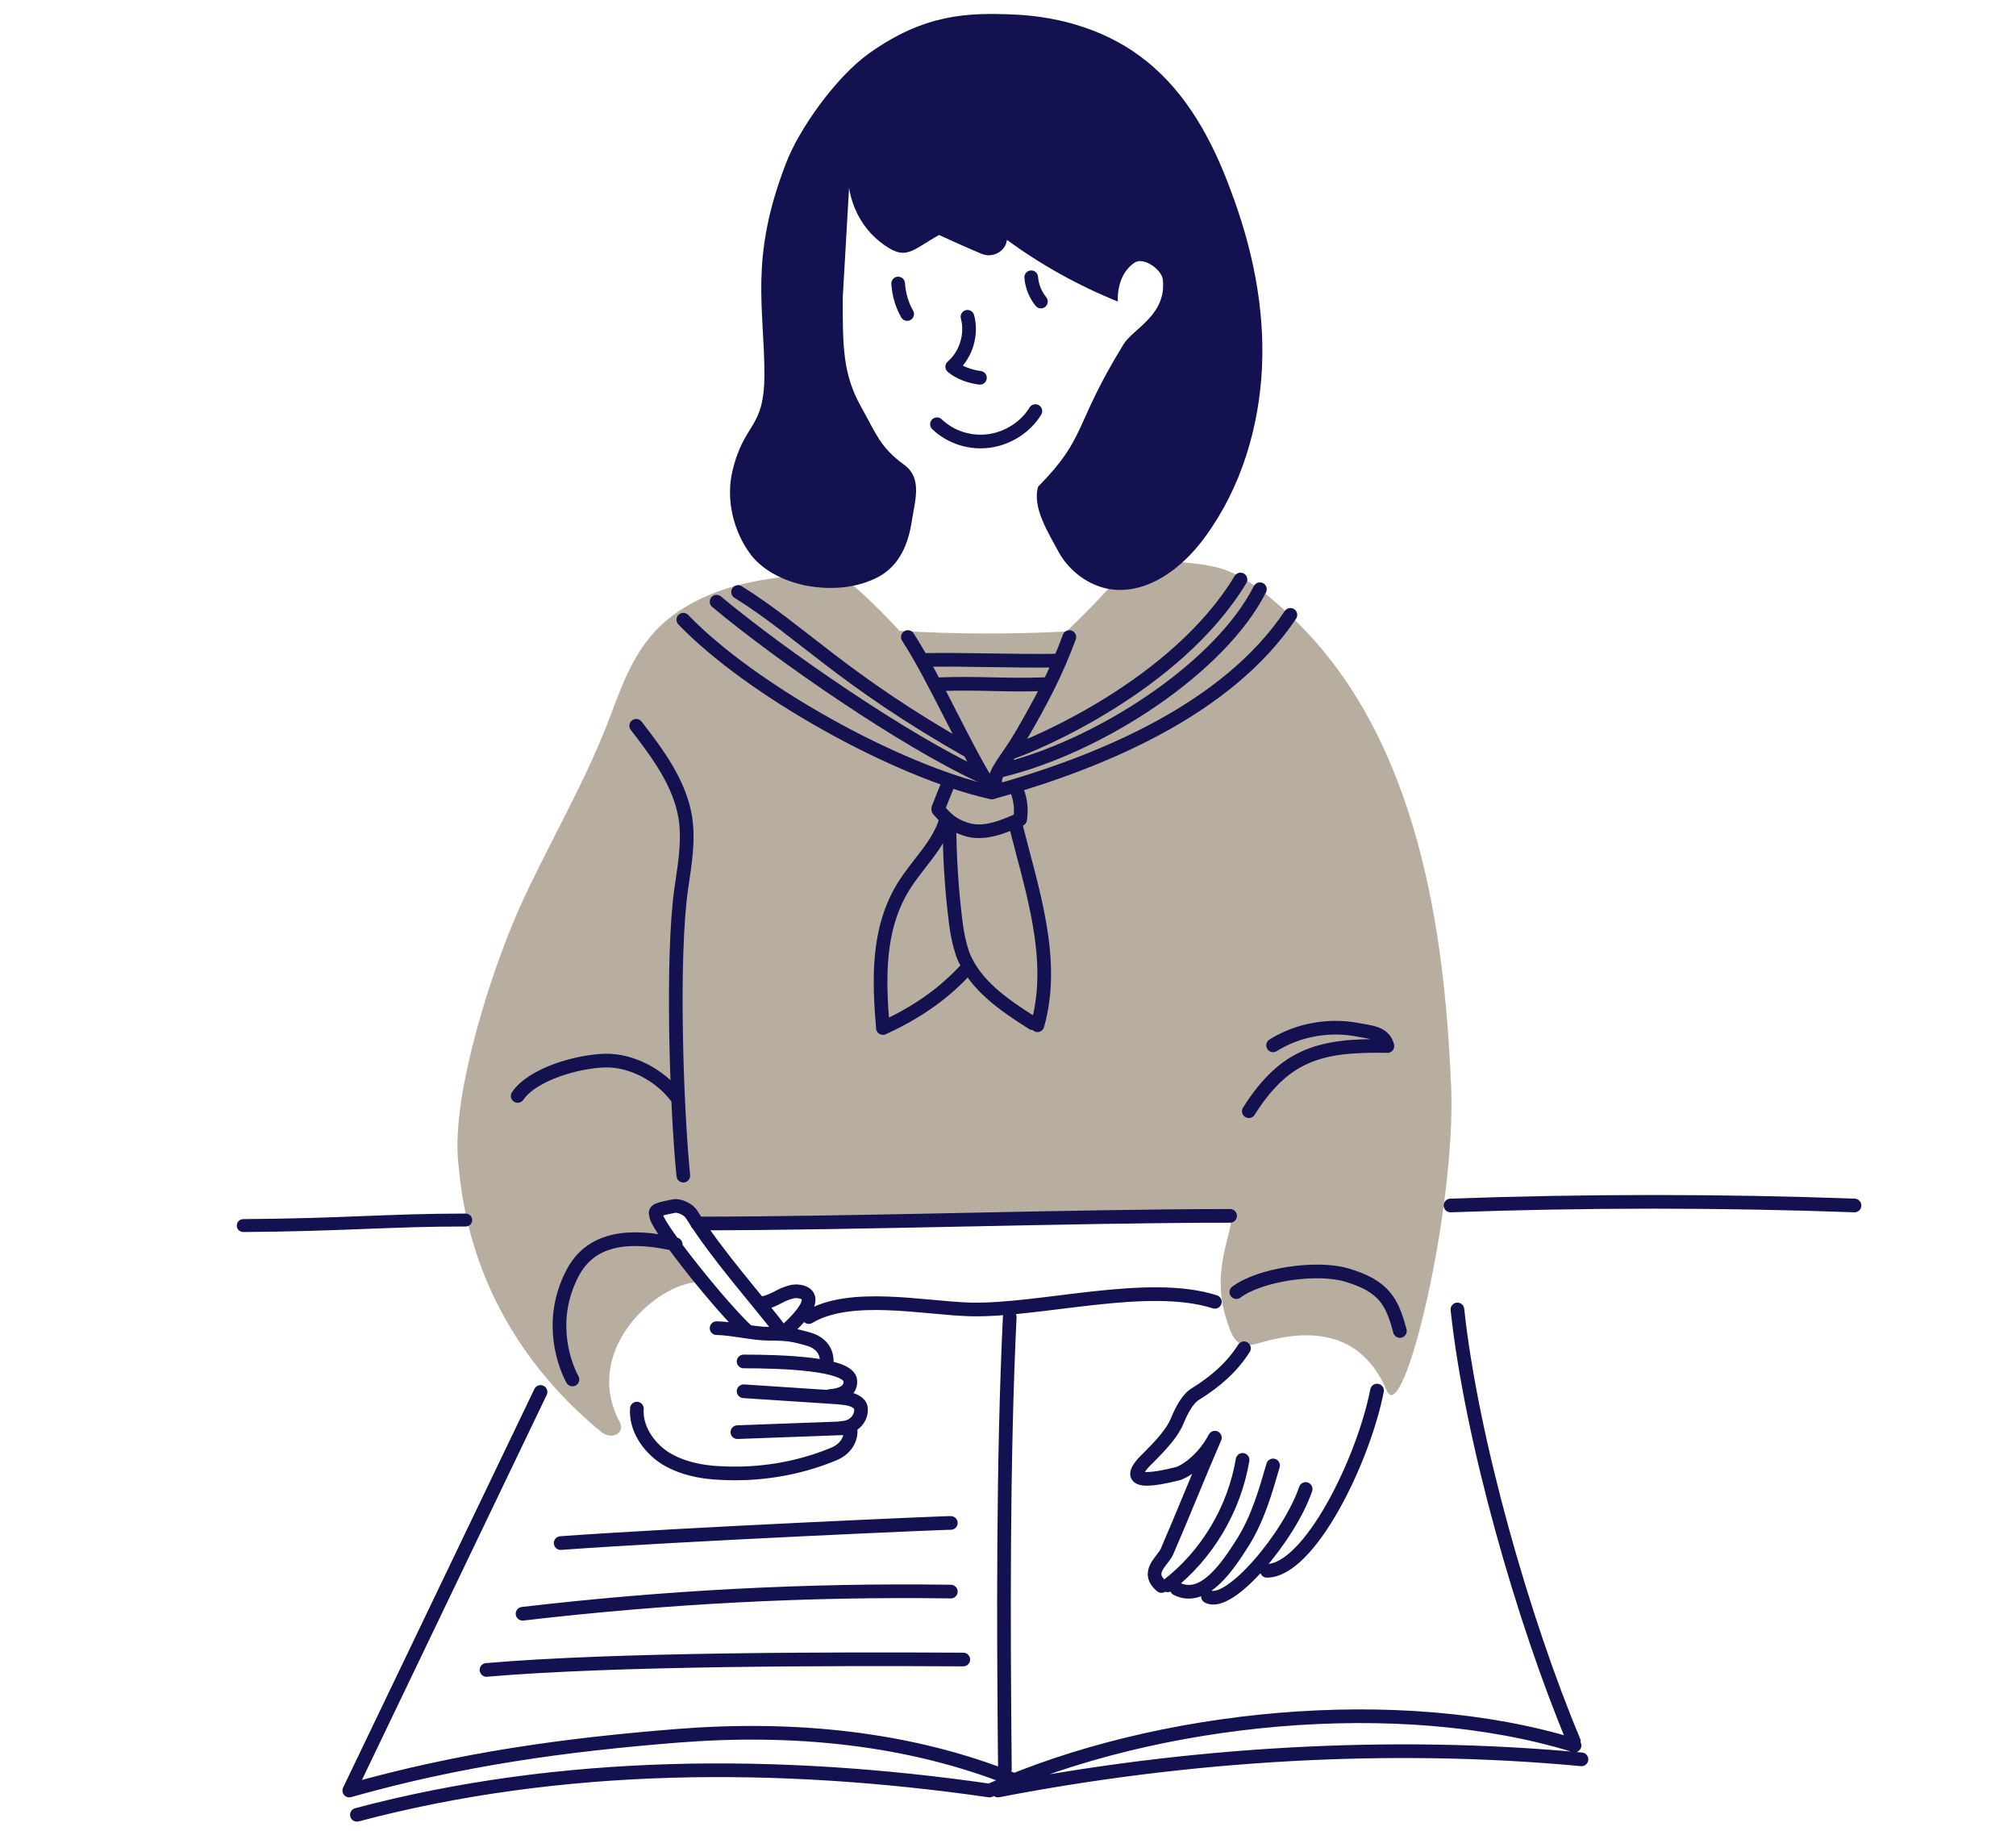 <?xml version="1.0" encoding="utf-8"?>
<!-- Generator: Adobe Illustrator 28.0.0, SVG Export Plug-In . SVG Version: 6.00 Build 0)  -->
<svg version="1.1" id="レイヤー_1" xmlns="http://www.w3.org/2000/svg" xmlns:xlink="http://www.w3.org/1999/xlink" x="0px"
	 y="0px" viewBox="0 0 290.9 264.1" style="enable-background:new 0 0 290.9 264.1;" xml:space="preserve">
<style type="text/css">
	.st0{fill:none;stroke:#13114F;stroke-width:1.972;stroke-linecap:round;stroke-linejoin:round;stroke-miterlimit:10;}
	.st1{fill:#B8AEA0;}
	.st2{fill:none;stroke:#13114F;stroke-width:1.864;stroke-linecap:round;stroke-linejoin:round;stroke-miterlimit:10;}
	.st3{fill:#13114F;}
</style>
<g>
	<path class="st0" d="M139.6,45.7c0.7,2.5-0.2,5.5-2.2,7.2c1.1,0.9,2.5,1.4,4,1.6"/>
	<path class="st1" d="M153.9,91.1c-8,0.4-16.1,0.4-24.1-0.1c-2.9-3.1-5.9-6.1-9-8.4c-4.9,0.3-9.8,0.6-14.6,1.9
		c-4.7,1.3-9.3,3.6-12.4,7.4c-3,3.6-4.5,8.2-6.2,12.6c-3.6,9.2-8.7,17.7-12.7,26.6c-4,9-9.7,26.6-8.8,36.4
		c0.5,5.1,1.9,23.7,20.7,39.1c1.5,1.2,3.5,0.1,2.6-1.5c-5.3-10,4.7-19.4,10.8-20.1c3.8-0.5-9.9-10.6-2-11c0,0,3.3,2.6,3.2,2.6
		c1.3-0.4,74.9-0.1,76.2-0.5c0.1,2-2.8,7.4-0.7,14c0.9,3,1.6,4.6,4.6,3.7c5.1-1.5,14.3-3.3,18.6,6.8c2.4,5.6,10-26.1,9.3-43.8
		c-0.8-17.9-3.3-48.1-21.9-66.7c-3-3-7.6-7.2-11.7-8.2c-4-1-8.3-0.9-12.4-0.9C160.4,84.6,157.1,88,153.9,91.1L153.9,91.1z"/>
	<path class="st0" d="M135.2,61.2c2,1.9,4.8,2.8,7.6,2.4c2.7-0.4,5.2-2,6.6-4.3 M129.6,40.9c0.1,1.5,0.5,3,1.3,4.4 M148.8,40
		c0.1,1.3,0.6,2.5,1.4,3.5 M91.8,104.7c3.1,4,6.3,8.3,7.1,13.3c0.5,3.4-0.1,6.8-0.6,10.2c-1.4,9.9-0.7,31.4,0.3,41.4 M82.6,199
		c-1.6-3-3.3-9.2,0.1-15.5c3.3-6.1,10.6-4.9,14.8-4 M91.9,203.2c-0.2,2.8,1.6,5.5,4,7.1c2.4,1.5,5.3,2.1,8.1,2.2
		c5.5,0.3,11.1-0.6,16.2-2.7 M106.4,206.6c5.4-0.2,10.8-0.4,16.3-0.6c0.2,1-0.2,2.9-2.5,3.8 M107.3,200.7c4.6,0.3,9.1,0.6,13.7,0.9
		c1,0.1,2.2,0.2,2.9,0.9c0.8,0.6,0.3,3.4-2.5,3.5 M107.3,196.4c5.4,0,15.3,0.3,15.4,2.8c0.1,1.7-1.7,2.1-3,2.2 M112.7,192
		c-3.7-4.8-9.2-10.9-12.9-16.8c-0.4-0.7-1.8-1.4-2.6-1.2c-3.1,0.6-2.6,0.7-2.5,1.5c0.6,2.1,9.5,13.2,13.2,16.6 M110,188
		c2-0.4,2.5-1.3,4.5-1.7c0.5-0.1,5-0.1-0.6,5.2 M103.4,191.6c2,0,5.4,0.8,7.4,0.8c3.1,0,3.7,0.2,5.6,0.7c1.6,0.4,2.9,1.4,2.9,3.3
		 M183.7,150.8c3.5-2.2,7.9-3,11.9-2.3c2,0.4,4.1,0.4,4.6,2.4c-9.7-0.2-14.8,1.2-20,9.4 M178.4,186.4c3.5-2.6,11.6-3.7,15.8-2.5
		c5.6,1.6,6.7,4,7.8,8.1 M179.5,194.5c-1.7,2.7-4.1,4.8-7,6.6c-1.2,0.7-2.1,2.6-2.6,3.8c-0.7,1.8-2.5,3.7-4.2,5.4
		c-1.9,1.8-3.7,4.3,4.2,2.3c0.6-0.1,3.5-1.6,5.4-5.2c-2.3,5.3-4.6,11.1-6.9,16.4c-0.6,1.4-3.2,3-0.8,5 M179.3,210.6
		c-1.2,7.1-5.1,13.7-10.8,18.1 M183.7,211.4c-1.1,3.8-2.2,7.6-4.3,11c-2.1,3.3-5.6,8.8-9.6,6.8 M188.4,214.8
		c-2.3,6.8-11,17.2-14.1,15.5 M198.7,200.6c-2,10.2-9.8,26-15.9,26 M74.7,158.1c2.2-3.2,8.7-5,12.6-5.1c3.8-0.1,7.9,2.1,10.2,5.1
		 M50.4,258.3c15.9-4.5,31-6.6,47.4-7.9c16.4-1.3,33.3,0.2,48.6,6.4 M51.5,261.8c29.4-7.8,60.8-7.9,91.3-3.5
		c24.2-10.8,59.1-14.3,84.4-6.5 M144,258.3c27.4-5.3,56.5-7.1,84.2-4.5 M145.7,190c-1,20.9-0.9,44.3-0.7,65.2 M80.9,222.6
		c18-1.3,56.9-3,56.3-2.9 M75.4,232.8c20.5-2.4,41.1-3.5,61.8-3.2 M70.2,240.9c18.5-1.6,50.2-1.6,68.8-1.5 M78,200.8
		c-9.2,19.2-18.4,38.3-27.6,57.5 M116.7,190c6-3.6,16.5-1.3,23.4-1.1c10.2,0.2,25.5-4.2,35.2-1.1 M210.3,188.9
		c2,18.7,9.5,44.9,16.8,62.3 M100.6,176.5c23.1,0,54.6-1.1,76.9-1.1 M209.3,173.9c19.6-0.7,39.1-0.7,58.3,0"/>
	<path class="st2" d="M35.1,176.8c14.5-0.1,21-0.8,32.1-0.8"/>
	<path class="st3" d="M122.8,22.2c-1.3,4.6,0.5,9.8,4.2,12.7c3.7,2.9,4.4,1.3,8.5-1c0.9,0.4,3.7,1.7,6.1,2.7c1.6,0.7,3.5-0.3,3.7-2
		c4.9,3.6,10.3,6.6,16,8.9c-0.1-2.1,0.6-4.4,2.4-5.6c1.3-0.9,4,1,4.1,2.5c0.5,5.1-4.3,7-5.7,9.3c-7.3,11.9-5.2,13.3-12.3,20.5
		c-0.9,3,1.5,6.7,3,9.5c1.5,2.7,4.3,4.8,7.4,5.3c5.5,0.8,10.6-3.2,13.8-7.7c5.1-7,7.7-15.7,8.1-24.3c0.4-8.7-1.4-17.3-4.5-25.5
		c-2.6-7.1-6.3-14-12.2-18.7c-5.3-4.3-12.2-6.4-19-6.7c-6.8-0.3-13-0.1-21,5.6c-4.9,3.5-10.2,11.1-12,15.9
		c-5.3,13.7-3.1,20.8-3.1,30.4c0,8-2.9,6.8-4.6,13.9c-1,4.1,0.1,8.8,2.7,12.2c1.9,2.4,5,3.8,8,4.4c3.4,0.6,6.9,0.4,10-1.1
		c3.1-1.5,4.5-4.4,5.1-7.8c0.5-3.4,1.7-6.6-1.1-8.6c-3.4-2.5-3.9-4.3-6.2-8.4c-2.6-4.7-2.6-8.7-2.6-15.6"/>
	<path class="st0" d="M98.6,89.4c9.7,10.1,30.7,21.8,44.4,24.9"/>
	<path class="st0" d="M186.2,88.7c-9.1,13.6-27.2,21.2-43,25.6"/>
	<path class="st0" d="M179,83.6c-9.3,15.4-30,23.9-32.7,24.8"/>
	<path class="st0" d="M181.8,85c-5.7,11.3-23.2,22.8-37.6,26.2"/>
	<path class="st0" d="M106.5,85.4c9.3,5.8,15,12.6,33.2,22.9"/>
	<path class="st0" d="M103.4,86.8c9.2,7.7,27.2,20.1,38.1,25.1"/>
	<path class="st0" d="M135.4,116.8c1.3,1.5,2.1,2.2,3.9,2.8c2.6,0.9,5.4-0.3,7.9-1.4c0.2-1.3,0.1-2.7-0.4-4"/>
	<path class="st0" d="M133.6,95.2c5.4-0.1,13.3,0.2,18.7,0.1"/>
	<path class="st0" d="M135.7,98.7c5.6-0.2,9.4,0.2,15,0"/>
	<path class="st0" d="M131,91.9c3.9,6,8.1,15.8,12,21.9"/>
	<path class="st0" d="M154.3,91.9c-1.9,5.2-4.2,9.5-7,14.3c-2,3.4-3.9,5.2-3.7,6.8"/>
	<path class="st0" d="M135.4,116.6c0.5-1.3,0.9-2.3,1.4-3.5"/>
	<path class="st0" d="M137,118.5c0,4.8,0.3,9.7,0.9,14.5c0.2,1.6,0.5,3.1,1,4.6c1.7,4.5,6,7.4,10.1,10"/>
	<path class="st0" d="M146.5,118.8c2.4,9.6,5.9,19.6,3.2,29.1"/>
	<path class="st0" d="M136.5,118.3c-1.1,3.7-4.2,6.4-6.2,9.7c-3.7,6.1-3.5,13.2-2.9,20.3c4.8-2.2,8.8-4.9,12.3-8.8"/>
</g>
</svg>
